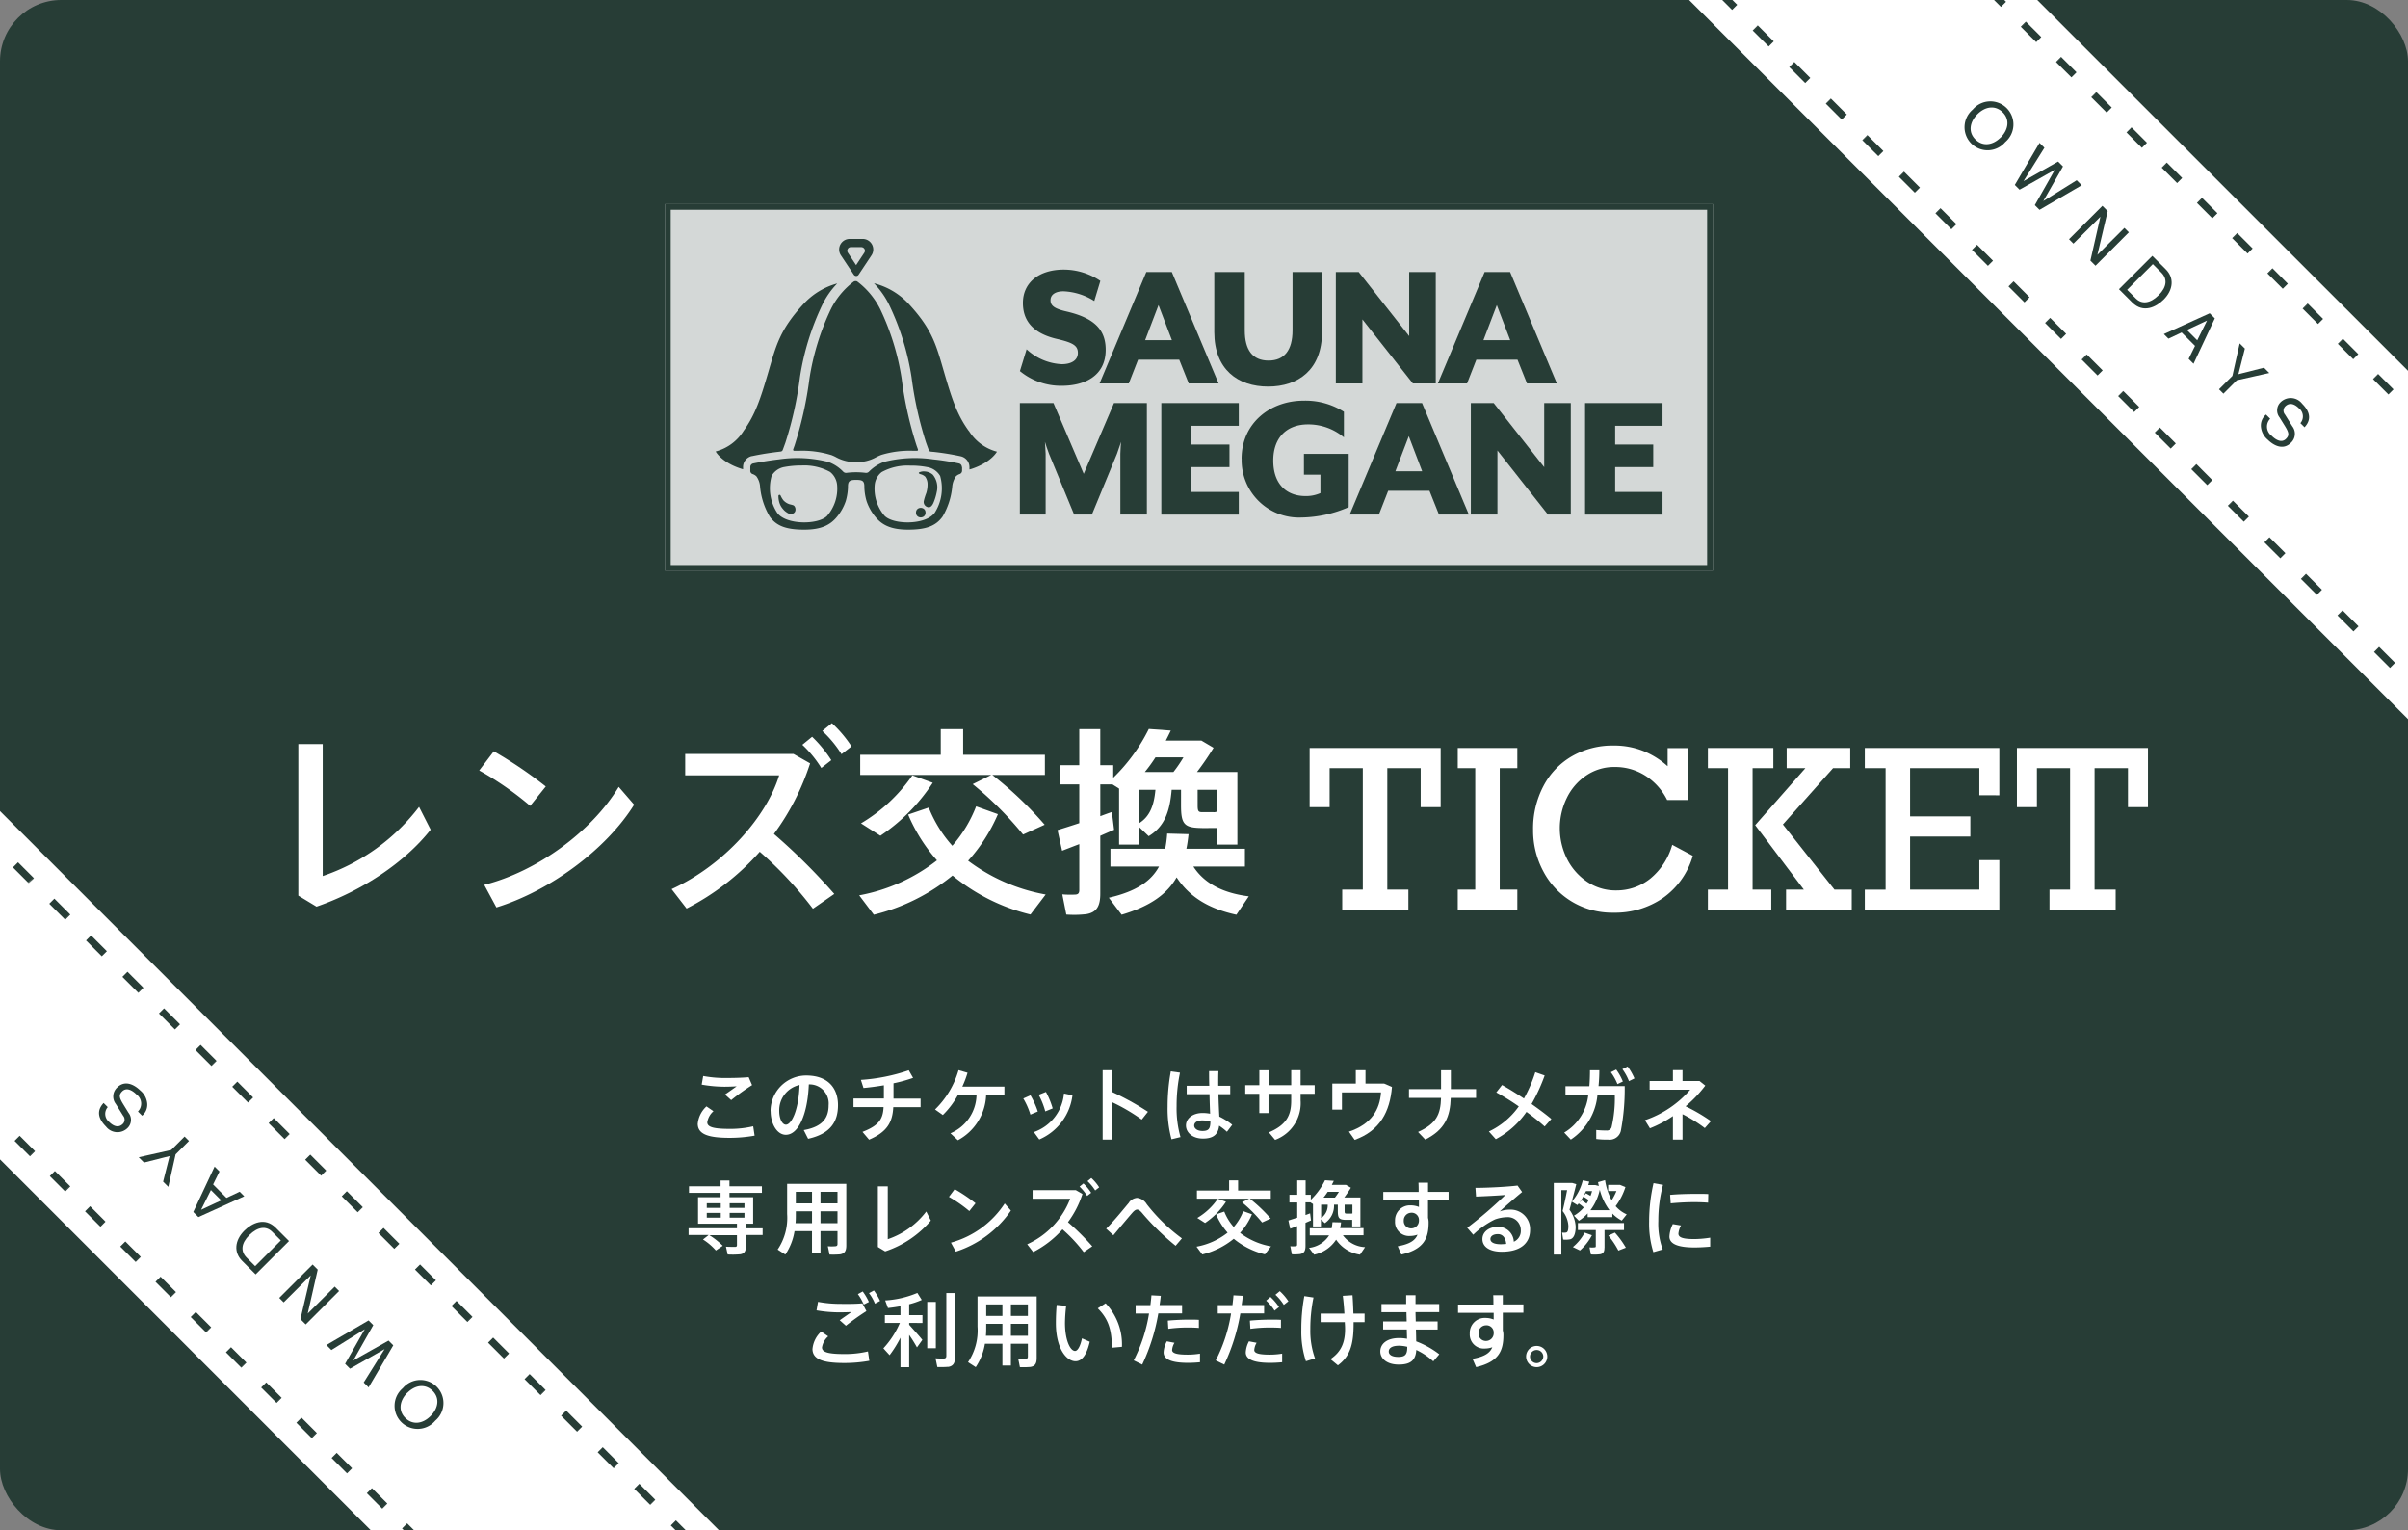 <svg xmlns="http://www.w3.org/2000/svg" xmlns:xlink="http://www.w3.org/1999/xlink" width="334.286" height="212.373" viewBox="0 0 334.286 212.373"><rect x="0" y="0" width="334.286" height="212.373" fill="#808080" stroke="none"/><defs><clipPath id="a"><rect width="334.286" height="212.373" rx="8.51" fill="none"/></clipPath></defs><g transform="translate(0 0)" clip-path="url(#a)"><rect width="357.886" height="235.973" transform="translate(-11.793 -11.793)" fill="#273d36"/><g transform="translate(222.696 -11.793)"><path d="M283.908,66.56V114.9L160.51-8.5h48.324Z" transform="translate(-160.51 8.5)" fill="#fff"/><g transform="translate(10.822 5.369)"><path d="M70.246,70.953l-2.065-2.065.707-.707,2.065,2.065Zm-2.069-2.069-.071-.071.707-.707.071.071Zm-2.821-2.821L63.291,64,64,63.291l2.065,2.065Zm-2.069-2.069-.071-.071.707-.707.071.071Zm-2.821-2.821L58.4,59.108l.707-.707,2.065,2.065ZM58.4,59.1l-.071-.071.707-.707.071.071Zm-2.821-2.821-2.065-2.065.707-.707,2.065,2.065Zm-2.069-2.069-.071-.071.707-.707.071.071Zm-2.821-2.821-2.065-2.065.707-.707,2.065,2.065Zm-2.069-2.069-.071-.071.707-.707.071.071ZM45.8,46.5l-2.065-2.065.707-.707L46.5,45.8Zm-2.069-2.069-.071-.071.707-.707.071.071Zm-2.821-2.821-2.065-2.065.707-.707,2.065,2.065Zm-2.069-2.069-.071-.071.707-.707.071.071Zm-2.821-2.821-2.065-2.065.707-.707,2.065,2.065Zm-2.069-2.069-.071-.071.707-.707.071.071Zm-2.821-2.821-2.065-2.065.707-.707,2.065,2.065Zm-2.069-2.069-.071-.071.707-.707.071.071Zm-2.821-2.821-2.065-2.065.707-.707,2.065,2.065Zm-2.069-2.069L24.1,24.8,24.8,24.1l.071.071Zm-2.821-2.821-2.065-2.065.707-.707,2.065,2.065Zm-2.069-2.069-.071-.071.707-.707.071.071Zm-2.821-2.821L14.391,15.1l.707-.707,2.065,2.065Zm-2.069-2.069-.071-.071.707-.707.071.071Zm-2.821-2.821L9.5,10.208l.707-.707,2.065,2.065ZM9.5,10.2l-.071-.071.707-.707L10.2,9.5ZM6.676,7.383,4.611,5.318l.707-.707L7.383,6.676ZM4.607,5.314l-.071-.071.707-.707.071.071ZM1.786,2.493-.279.428.428-.279,2.493,1.786ZM-.283.424-.354.354.354-.354l.071.071Z" transform="translate(37.585)" fill="#273d36"/><path d="M108.414,109.121l-2.143-2.143.707-.707,2.143,2.143Zm-2.146-2.146-.071-.071.707-.707.071.071Zm-2.927-2.927-2.143-2.143.707-.707,2.143,2.143Zm-2.146-2.146-.071-.071.707-.707.071.071Zm-2.927-2.927-2.143-2.143.707-.707,2.143,2.143ZM96.12,96.827l-.071-.071.707-.707.071.071ZM93.193,93.9,91.05,91.757l.707-.707L93.9,93.193Zm-2.146-2.146-.071-.071.707-.707.071.071Zm-2.927-2.927-2.143-2.143.707-.707,2.143,2.143ZM85.973,86.68l-.071-.071.707-.707.071.071Zm-2.927-2.927L80.9,81.61l.707-.707,2.143,2.143ZM80.9,81.606l-.071-.071.707-.707.071.071Zm-2.927-2.927-2.143-2.143.707-.707,2.143,2.143Zm-2.146-2.146-.071-.071.707-.707.071.071ZM72.9,73.6l-2.143-2.143.707-.707L73.6,72.9Zm-2.146-2.146-.071-.071.707-.707.071.071Zm-2.927-2.927-2.143-2.143.707-.707,2.143,2.143Zm-2.146-2.146-.071-.071.707-.707.071.071ZM62.75,63.457l-2.143-2.143.707-.707,2.143,2.143ZM60.6,61.31l-.071-.071.707-.707.071.071Zm-2.927-2.927L55.533,56.24l.707-.707,2.143,2.143Zm-2.146-2.146-.071-.071.707-.707.071.071ZM52.6,53.309l-2.143-2.143.707-.707L53.309,52.6Zm-2.146-2.146-.071-.071.707-.707.071.071Zm-2.927-2.927-2.143-2.143.707-.707,2.143,2.143Zm-2.146-2.146-.071-.071.707-.707.071.071Zm-2.927-2.927-2.143-2.143.707-.707,2.143,2.143Zm-2.146-2.146-.071-.071.707-.707.071.071ZM37.38,38.088l-2.143-2.143.707-.707,2.143,2.143Zm-2.146-2.146-.071-.071.707-.707.071.071Zm-2.927-2.927-2.143-2.143.707-.707,2.143,2.143ZM30.16,30.867,30.09,30.8l.707-.707.071.071ZM27.233,27.94,25.09,25.8l.707-.707,2.143,2.143Zm-2.146-2.146-.071-.071.707-.707.071.071Zm-2.927-2.927-2.143-2.143.707-.707,2.143,2.143ZM20.013,20.72l-.071-.071.707-.707.071.071Zm-2.927-2.927L14.943,15.65l.707-.707,2.143,2.143Zm-2.146-2.146-.071-.071.707-.707.071.071Zm-2.927-2.927L9.869,10.576l.707-.707,2.143,2.143ZM9.865,10.572,9.794,10.5l.707-.707.071.071ZM6.937,7.645,4.795,5.5,5.5,4.795,7.645,6.937ZM4.791,5.5,4.72,5.427l.707-.707.071.071ZM1.864,2.571-.279.428.428-.279,2.571,1.864ZM-.283.424-.354.354.354-.354l.071.071Z" transform="translate(0 0.153)" fill="#273d36"/></g><g transform="translate(50.014 25.851)"><path d="M201.583,15.152c-1.1,1.1-2.483,1.276-3.5.277s-.819-2.4.277-3.5,2.483-1.276,3.5-.277.819,2.4-.264,3.5Zm.638.638a3.2,3.2,0,1,0-4.509-4.509,3.2,3.2,0,1,0,4.509,4.509Z" transform="translate(-196.558 -10.132)" fill="#273d36"/><path d="M202.252,20.783l-.652-.652,3.427-5.841.68.68-2.9,4.634h0l4.8-2.719.68.68-2.733,4.8h0l4.634-2.886.694.694-5.855,3.413-.652-.652,2.775-4.9h0L202.238,20.8Z" transform="translate(-194.605 -8.522)" fill="#273d36"/><path d="M214.72,23.656l.61.61L210.7,28.9l-.708-.708,1.387-6.091h0l-3.746,3.732-.61-.61,4.634-4.634.735.735-1.429,6.063h0l3.746-3.732Z" transform="translate(-192.505 -6.081)" fill="#273d36"/><path d="M216.737,26.755l1.165,1.165c.846.846.8,1.97-.375,3.136s-2.331,1.276-3.15.472l-1.221-1.221,3.566-3.566Zm-4.717,3.469,1.845,1.845c1.526,1.526,3.316.638,4.356-.4,1.332-1.332,1.512-3,.305-4.2l-1.873-1.873Z" transform="translate(-190.568 -4.144)" fill="#273d36"/><path d="M219.729,33.643l2.775-1.29h0l-1.36,2.733L219.7,33.643Zm1.11,2.22-.888,1.8.68.68,2.955-6.3-.708-.708-6.368,2.886.638.638L218.98,34Z" transform="translate(-188.828 -1.916)" fill="#273d36"/><path d="M222.654,41.343l-.624-.624,1.859-1.859L224.9,34.35l.722.721-.9,3.552,3.552-.9.735.735L224.5,39.47l-1.859,1.859Z" transform="translate(-186.69 -0.75)" fill="#273d36"/><path d="M231.688,43.316a1.436,1.436,0,0,0-.208-2.1c-.388-.388-1.165-.943-1.873-.25a.837.837,0,0,0-.042,1.138l1.013,1.623a1.7,1.7,0,0,1-.18,2.289c-1.1,1.1-2.414.375-3.219-.416a2.645,2.645,0,0,1-.957-1.845,1.984,1.984,0,0,1,.708-1.651l.583.583a1.563,1.563,0,0,0,.194,2.359c.458.458,1.332,1.1,2,.43.486-.486.416-.86-.166-1.8l-.722-1.165a1.578,1.578,0,0,1,.1-2.081,2,2,0,0,1,3.025.166c1.623,1.623.819,2.747.333,3.274l-.583-.583Z" transform="translate(-185.067 1.37)" fill="#273d36"/></g></g><g transform="translate(-11.793 100.769)"><path d="M-8.5,120.968V72.63l123.4,123.4H66.56Z" transform="translate(8.5 -72.63)" fill="#fff"/><g transform="translate(3.469 8.852)"><path d="M71.168,71.875,71.1,71.8,71.8,71.1l.071.071Zm-.075-.075-2.065-2.065.707-.707L71.8,71.094Zm-4.815-4.815-.071-.071.707-.707.071.071Zm-.075-.075-2.065-2.065.707-.707L66.911,66.2ZM61.388,62.1l-.071-.071.707-.707.071.071Zm-.075-.075-2.065-2.065.707-.707,2.065,2.065ZM56.5,57.205l-.071-.071.707-.707.071.071Zm-.075-.075-2.065-2.065.707-.707,2.065,2.065Zm-4.815-4.815-.071-.071.707-.707.071.071Zm-.075-.075-2.065-2.065.707-.707,2.065,2.065Zm-4.815-4.815-.071-.071.707-.707.071.071Zm-.075-.075-2.065-2.065.707-.707,2.065,2.065Zm-4.815-4.815-.071-.071.707-.707.071.071Zm-.075-.075L39.689,40.4l.707-.707,2.065,2.065Zm-4.815-4.815-.071-.071.707-.707.071.071Zm-.075-.075L34.8,35.506l.707-.707,2.065,2.065Zm-4.815-4.815-.071-.071.707-.707.071.071Zm-.075-.075-2.065-2.065.707-.707,2.065,2.065Zm-4.815-4.815-.071-.071.707-.707.071.071Zm-.075-.075-2.065-2.065.707-.707,2.065,2.065Zm-4.815-4.815L22.2,22.9,22.9,22.2l.071.071Zm-.075-.075-2.065-2.065.707-.707L22.9,22.194Zm-4.815-4.815-.071-.071.707-.707.071.071Zm-.075-.075-2.065-2.065.707-.707L18.011,17.3ZM12.488,13.2l-.071-.071.707-.707.071.071Zm-.075-.075-2.065-2.065.707-.707,2.065,2.065ZM7.6,8.305l-.071-.071.707-.707.071.071Zm-.075-.075L5.459,6.166l.707-.707L8.231,7.524ZM2.708,3.415l-.071-.071.707-.707.071.071Zm-.075-.075L.569,1.276,1.276.569,3.341,2.634Z" transform="translate(0 37.655)" fill="#273d36"/><path d="M108.67,109.377l-.071-.071.707-.707.071.071Zm-.075-.075-2.143-2.143.707-.707L109.3,108.6Zm-5-5-.071-.071.707-.707.071.071Zm-.075-.075-2.143-2.143.707-.707,2.143,2.143Zm-5-5-.071-.071.707-.707.071.071Zm-.075-.075-2.143-2.143.707-.707,2.143,2.143Zm-5-5-.071-.071.707-.707.071.071Zm-.075-.075-2.143-2.143.707-.707,2.143,2.143Zm-5-5-.071-.071.707-.707.071.071Zm-.075-.075-2.143-2.143.707-.707L89.007,88.3Zm-5-5-.071-.071.707-.707.071.071Zm-.075-.075-2.143-2.143.707-.707,2.143,2.143Zm-5-5-.071-.071.707-.707.071.071Zm-.075-.075L76.01,76.717l.707-.707,2.143,2.143Zm-5-5-.071-.071.707-.707.071.071Zm-.075-.075-2.143-2.143.707-.707,2.143,2.143Zm-5-5-.071-.071.707-.707.071.071Zm-.075-.075L65.862,66.57l.707-.707,2.143,2.143Zm-5-5-.071-.071.707-.707.071.071Zm-.075-.075L60.789,61.5l.707-.707,2.143,2.143Zm-5-5-.071-.071.707-.707.071.071Zm-.075-.075-2.143-2.143.707-.707,2.143,2.143Zm-5-5-.071-.071.707-.707.071.071Zm-.075-.075-2.143-2.143.707-.707,2.143,2.143Zm-5-5-.071-.071.707-.707.071.071Zm-.075-.075-2.143-2.143.707-.707,2.143,2.143Zm-5-5-.071-.071.707-.707.071.071Zm-.075-.075L40.493,41.2l.707-.707,2.143,2.143Zm-5-5-.071-.071.707-.707.071.071Zm-.075-.075-2.143-2.143.707-.707,2.143,2.143Zm-5-5-.071-.071.707-.707.071.071Zm-.075-.075-2.143-2.143.707-.707L33.2,32.488Zm-5-5-.071-.071.707-.707.071.071Zm-.075-.075-2.143-2.143.707-.707,2.143,2.143Zm-5-5-.071-.071.707-.707.071.071Zm-.075-.075L20.2,20.9,20.9,20.2l2.143,2.143Zm-5-5-.071-.071.707-.707.071.071Zm-.075-.075-2.143-2.143.707-.707,2.143,2.143Zm-5-5L12.2,12.9,12.9,12.2l.071.071Zm-.075-.075L10.05,10.757l.707-.707L12.9,12.193Zm-5-5L7.123,7.83l.707-.707.071.071Zm-.075-.075L4.976,5.683l.707-.707L7.826,7.119Zm-5-5-.071-.071.707-.707.071.071Zm-.075-.075L-.1.61.61-.1,2.752,2.045Z" transform="translate(0.069)" fill="#273d36"/></g><g transform="translate(25.547 49.597)"><path d="M41.259,139.819c1.1-1.1,2.483-1.276,3.5-.278s.819,2.4-.277,3.5-2.483,1.276-3.5.277-.819-2.4.264-3.5Zm-.638-.638a3.2,3.2,0,1,0,4.509,4.509,3.2,3.2,0,1,0-4.509-4.509Z" transform="translate(1.539 -96.888)" fill="#273d36"/><path d="M41.29,134.883l.652.652-3.427,5.841-.68-.68,2.9-4.634h0l-4.8,2.719-.68-.68,2.733-4.8h0l-4.634,2.886-.694-.694,5.855-3.413.652.652-2.775,4.9h0l4.911-2.761Z" transform="translate(-1.1 -99.194)" fill="#273d36"/><path d="M28.55,131.734l-.61-.611,4.634-4.634.708.708-1.387,6.091h0l3.746-3.732.61.61L31.617,134.8l-.735-.735L32.31,128h0l-3.746,3.732Z" transform="translate(-2.929 -101.36)" fill="#273d36"/><path d="M26.245,128.352l-1.165-1.165c-.846-.846-.8-1.97.375-3.136s2.331-1.276,3.149-.472l1.221,1.221-3.566,3.566Zm4.717-3.469-1.845-1.845c-1.526-1.526-3.316-.638-4.357.4-1.332,1.332-1.512,3-.305,4.2l1.873,1.873Z" transform="translate(-4.592 -103.014)" fill="#273d36"/><path d="M23.2,121.393l-2.775,1.29h0l1.36-2.733,1.443,1.443Zm-1.11-2.22.888-1.8-.68-.68-2.955,6.3.708.708,6.368-2.886-.638-.638-1.831.86Z" transform="translate(-6.261 -105.157)" fill="#273d36"/><path d="M20.234,113.68l.624.624L19,116.163l-1.013,4.509-.721-.721.9-3.552-3.552.9-.735-.735,4.509-1.013,1.859-1.859Z" transform="translate(-8.376 -106.323)" fill="#273d36"/><path d="M11.13,111.642a1.436,1.436,0,0,0,.208,2.1c.388.389,1.165.943,1.873.25a.837.837,0,0,0,.042-1.138l-1.013-1.623a1.7,1.7,0,0,1,.18-2.289c1.1-1.1,2.414-.375,3.219.416A2.645,2.645,0,0,1,16.6,111.2a1.984,1.984,0,0,1-.708,1.651l-.583-.583a1.563,1.563,0,0,0-.194-2.359c-.458-.458-1.332-1.1-2-.43-.486.486-.416.86.166,1.8L14,112.446a1.578,1.578,0,0,1-.1,2.081,2,2,0,0,1-3.025-.167c-1.623-1.623-.819-2.747-.333-3.274l.583.583Z" transform="translate(-9.913 -108.377)" fill="#273d36"/></g></g><g transform="translate(92.319 28.331)"><rect width="145.472" height="50.863" fill="#fff" opacity="0.8"/><path d="M212,71.3H66.54V20.42H212.012V71.3ZM67.317,70.506h143.89v-49.3H67.331v49.3Z" transform="translate(-66.54 -20.42)" fill="#273d36"/><g transform="translate(7.034 4.828)"><g transform="translate(42.233 4.259)"><path d="M102.05,41.066l.93-3.038a7.683,7.683,0,0,0,4.87,2.067c1.263,0,2.248-.486,2.248-1.568,0-1-.666-1.415-2.886-1.929-3.538-.819-4.745-2.705-4.745-4.995,0-2.816,2.22-4.634,5.675-4.634a9.077,9.077,0,0,1,5.078,1.568l-.846,2.789a8.679,8.679,0,0,0-4.273-1.346c-1.11,0-1.8.458-1.8,1.235,0,.721.458,1.165,2.22,1.568,3.871.9,5.439,2.525,5.439,5.314,0,3.635-2.941,4.995-6.077,4.995a8.922,8.922,0,0,1-5.8-2.012Z" transform="translate(-102.05 -26.97)" fill="#273d36"/><path d="M116.513,27.21h3.538l6.493,15.47H122.4l-1.318-3.3h-5.716l-1.29,3.3H110.02l6.493-15.47Zm3.552,9.462-1.859-4.87-1.859,4.87Z" transform="translate(-98.962 -26.877)" fill="#273d36"/><path d="M121.5,35.535V27.21h4.232V35.3c0,2.733,1.082,4.2,3.3,4.2s3.33-1.471,3.33-4.2V27.21h4.093v8.325c0,5.231-3.3,7.575-7.478,7.575S121.5,40.765,121.5,35.535Z" transform="translate(-94.515 -26.877)" fill="#273d36"/><path d="M133.66,27.21h3.177l7.007,8.893V27.21h3.691V42.68h-3.177l-7.006-8.893V42.68H133.66Z" transform="translate(-89.803 -26.877)" fill="#273d36"/><path d="M150.363,27.21H153.9l6.493,15.47h-4.148l-1.318-3.3h-5.716l-1.29,3.3H143.87Zm3.552,9.462-1.859-4.87-1.859,4.87Z" transform="translate(-85.848 -26.877)" fill="#273d36"/></g><g transform="translate(42.219 22.449)"><path d="M102.054,40.32h4.662l4.2,9.823,4.2-9.823h4.565V55.79H116V47.354c0-.361.083-1.54.1-1.651l-.569,1.651-3.482,8.436h-2.47l-3.482-8.436c-.153-.361-.513-1.471-.569-1.651,0,.1.1,1.29.1,1.651V55.79h-3.58V40.32Z" transform="translate(-102.04 -39.987)" fill="#273d36"/><path d="M116.2,40.32h10.753v3.149h-6.576v2.608h5.286V49.2h-5.286v3.455h6.576V55.8H116.2V40.334Z" transform="translate(-96.554 -39.987)" fill="#273d36"/><path d="M124.23,48.155c0-4.995,4.024-8.075,8.588-8.075a9.921,9.921,0,0,1,5.619,1.54v3.552a7.679,7.679,0,0,0-4.995-1.8c-2.858,0-4.814,1.748-4.814,5.022s1.859,4.925,4.481,4.925a4.853,4.853,0,0,0,2.067-.416V50.347h-2.289V47.461H139.1v7.395a16.971,16.971,0,0,1-6.632,1.443,7.958,7.958,0,0,1-8.227-8.172Z" transform="translate(-93.443 -40.08)" fill="#273d36"/><path d="M141.557,40.32h3.538l6.493,15.47H147.44l-1.318-3.3h-5.73l-1.29,3.3H135.05l6.493-15.47Zm3.552,9.462-1.859-4.87-1.859,4.87Z" transform="translate(-89.251 -39.987)" fill="#273d36"/><path d="M147.17,40.32h3.177l7.007,8.893V40.32h3.691V55.79h-3.177L150.861,46.9V55.79H147.17Z" transform="translate(-84.555 -39.987)" fill="#273d36"/><path d="M158.6,40.32h10.753v3.149h-6.576v2.608h5.286V49.2h-5.286v3.455h6.576V55.8H158.6V40.334Z" transform="translate(-80.127 -39.987)" fill="#273d36"/></g><path d="M87.04,25.038a.5.5,0,0,1,.444.264.488.488,0,0,1-.028.513l-1.138,1.72-1.138-1.72a.488.488,0,0,1-.028-.513.478.478,0,0,1,.444-.264h1.457M87.22,23.9H85.43a1.465,1.465,0,0,0-1.221,2.275L86,28.867a.429.429,0,0,0,.333.18.392.392,0,0,0,.333-.18l1.79-2.692A1.465,1.465,0,0,0,87.234,23.9h0Z" transform="translate(-66.825 -23.9)" fill="#273d36"/><path d="M76.619,52.322c.638-.139,1.97-.4,3.677-.6l.333-.042a.331.331,0,0,0,.291-.222c.111-.291.236-.638.375-1.027a49.689,49.689,0,0,0,2.012-9.06,35.844,35.844,0,0,1,3.08-10,11.322,11.322,0,0,1,2.081-3v-.014a9.915,9.915,0,0,0-4.7,2.886C80.5,34.8,79.99,36.991,78.922,40.64s-1.8,5.91-3.427,8.158A6.523,6.523,0,0,1,71.61,51.67s.791,1.526,3.607,2.414c.069.014.125.042.194.055v-.375a1.567,1.567,0,0,1,1.235-1.457Z" transform="translate(-71.61 -22.173)" fill="#273d36"/><path d="M100.6,48.818c-1.637-2.248-2.359-4.5-3.427-8.158s-1.582-5.855-4.842-9.393a9.853,9.853,0,0,0-4.87-2.927s-.014,0,0,.014a11.524,11.524,0,0,1,2.123,3.038,35.846,35.846,0,0,1,3.08,10,50.9,50.9,0,0,0,2.012,9.06c.139.388.264.735.375,1.027a.331.331,0,0,0,.291.222l.458.042c1.707.194,3.038.458,3.677.6A1.552,1.552,0,0,1,100.7,53.8v.375c.083-.014.139-.042.208-.055,2.816-.9,3.607-2.414,3.607-2.414a6.523,6.523,0,0,1-3.885-2.872Z" transform="translate(-65.471 -22.18)" fill="#273d36"/><path d="M84.592,52.233a5.22,5.22,0,0,1,.791.361,5.662,5.662,0,0,0,2.594.652h.25a5.494,5.494,0,0,0,2.594-.652,7.059,7.059,0,0,1,.791-.361,13.62,13.62,0,0,1,4.329-.569h.624a.13.13,0,0,0,.125-.18c-.055-.153-.111-.319-.18-.5a51.409,51.409,0,0,1-2.081-9.31,34.456,34.456,0,0,0-2.969-9.643,10.892,10.892,0,0,0-3.177-3.843.341.341,0,0,0-.208-.069h-.083a.419.419,0,0,0-.222.069,10.875,10.875,0,0,0-3.177,3.843,34.609,34.609,0,0,0-2.969,9.643,51.689,51.689,0,0,1-2.081,9.31c-.069.18-.125.347-.18.5a.142.142,0,0,0,.125.18h.749a13.62,13.62,0,0,1,4.329.569Z" transform="translate(-68.609 -22.265)" fill="#273d36"/><g transform="translate(4.811 30.433)"><path d="M104.439,47.049a.5.5,0,0,0-.4-.486,33.573,33.573,0,0,0-3.58-.569,17.53,17.53,0,0,0-6.812.347,5.752,5.752,0,0,0-2.1,1.36.544.544,0,0,1-.472.166,10.477,10.477,0,0,0-2.636,0,.544.544,0,0,1-.472-.166,5.413,5.413,0,0,0-2.1-1.36,17.566,17.566,0,0,0-6.812-.347c-1.665.194-2.955.444-3.58.569a.5.5,0,0,0-.4.486v.486a.469.469,0,0,0,.319.5,1.382,1.382,0,0,1,.527.319,2.764,2.764,0,0,1,.513,1.485,9.87,9.87,0,0,0,1.332,4.093c.971,1.36,2.386,1.818,4.8,1.818s3.635-.68,4.537-1.776a6.876,6.876,0,0,0,1.221-2.192,7.665,7.665,0,0,0,.305-1.915c-.014-.846.208-1.027,1.138-1.027s1.152.18,1.138,1.027a7.665,7.665,0,0,0,.305,1.915,6.876,6.876,0,0,0,1.221,2.192c.9,1.1,2.123,1.776,4.537,1.776s3.829-.458,4.8-1.818a10.083,10.083,0,0,0,1.332-4.093,3.019,3.019,0,0,1,.513-1.485,1.382,1.382,0,0,1,.527-.319.508.508,0,0,0,.333-.5v-.486ZM85.75,53.834c-1.249,1.263-5.675,1.276-6.923-.388a6.243,6.243,0,0,1-.791-5.161,2.527,2.527,0,0,1,1.79-1.235,12.819,12.819,0,0,1,2.386-.208,7.452,7.452,0,0,1,3.94.9,2.609,2.609,0,0,1,.971,1.8A5.751,5.751,0,0,1,85.75,53.82Zm14.887-.388c-1.249,1.665-5.675,1.651-6.923.388a5.784,5.784,0,0,1-1.374-4.273,2.569,2.569,0,0,1,.971-1.8,7.452,7.452,0,0,1,3.94-.9,11.733,11.733,0,0,1,2.386.208,2.542,2.542,0,0,1,1.79,1.235,6.3,6.3,0,0,1-.791,5.161Z" transform="translate(-75.077 -45.835)" fill="#273d36"/><path d="M79.93,50.943c-.166-.069-.361-.1-.541-.153a2.016,2.016,0,0,1-.819-.541,3.368,3.368,0,0,1-.388-.666.154.154,0,0,0-.291.055,3.149,3.149,0,0,0,.111.874,2.494,2.494,0,0,0,.305.68,3.611,3.611,0,0,0,.416.5,2.764,2.764,0,0,0,.458.333.8.8,0,0,0,.791.042.564.564,0,0,0,.264-.347.774.774,0,0,0-.083-.583.49.49,0,0,0-.236-.208Z" transform="translate(-73.988 -44.415)" fill="#273d36"/><path d="M92.068,47.508c.069.028.153.042.18.056a1.44,1.44,0,0,1,.569.319,1.778,1.778,0,0,1,.333,1.068,3.979,3.979,0,0,1-.18,1.207,8.517,8.517,0,0,0-.347,1.11.74.74,0,0,0,.513.832c.4.153.666-.222.819-.555a7.452,7.452,0,0,0,.472-1.554,2.762,2.762,0,0,0-.541-2.372,1.833,1.833,0,0,0-1.124-.458,1.492,1.492,0,0,0-.735.111.118.118,0,0,0-.069.042c-.069.1.028.153.139.194Z" transform="translate(-68.547 -45.323)" fill="#273d36"/><circle cx="0.666" cy="0.666" r="0.666" transform="translate(22.993 6.889)" fill="#273d36"/></g></g></g><g transform="translate(41.415 100.366)"><path d="M33.235,74.43V92.744a28.127,28.127,0,0,0,13.375-9.6l1.609,3.163c-3.607,4.579-9.573,8.519-15.844,10.683L29.85,95.463V74.43Z" transform="translate(-29.85 -71.53)" fill="#fff"/><path d="M57.19,80.034l-2.164,2.692a43.865,43.865,0,0,0-7.076-4.911l2.026-2.664A60.3,60.3,0,0,1,57.19,80.034Zm10.128.056,2.137,2.47C65.6,88.747,57.8,94.518,50.336,96.822l-1.693-3.136C56,91.827,63.572,86.277,67.318,80.089Z" transform="translate(-22.838 -71.251)" fill="#fff"/><path d="M89.787,96.037l-2.969,2.053a53.038,53.038,0,0,0-7.381-7.908,34.479,34.479,0,0,1-10.156,7.881L67.2,95.371C74.692,91.93,80.436,85.16,82.129,79.582H69.087V76.613h15.04l2.3,1.3a34.062,34.062,0,0,1-5.022,9.8,84.858,84.858,0,0,1,8.38,8.325Zm-3.08-21.81a17.671,17.671,0,0,1,2.664,3.247l-1.387,1.082a15.7,15.7,0,0,0-2.636-3.219l1.36-1.11Zm2.747-1.887a16.884,16.884,0,0,1,2.719,3.219l-1.387,1.082a15.67,15.67,0,0,0-2.664-3.219Z" transform="translate(-15.38 -72.34)" fill="#fff"/><path d="M98.9,89.117a18.319,18.319,0,0,0,3.3-5.466l3.025,1.082a23.251,23.251,0,0,1-4.135,6.465,25.312,25.312,0,0,0,10.766,4.689l-2.109,2.775a27.069,27.069,0,0,1-10.822-5.411A27.76,27.76,0,0,1,88,98.691L85.97,96a24.784,24.784,0,0,0,10.794-4.856,23.338,23.338,0,0,1-4-6.354l2.858-.971a17.743,17.743,0,0,0,3.274,5.3Zm5.411-9.823h-18.2v-2.8H97.291V72.94H100.4v3.552h11.349v2.8h-7.3a52,52,0,0,1,7.27,6.909l-3,1.36a48.7,48.7,0,0,0-6.993-6.993l2.581-1.276Zm-8.13,1.082a25.848,25.848,0,0,1-7.27,7.353L86.22,86.01a22.762,22.762,0,0,0,7.131-6.66Z" transform="translate(-8.108 -72.108)" fill="#fff"/><path d="M108.835,85.99V80.606h-2.719V77.942h2.719V72.948h2.914v4.995h1.8v1.748a24.777,24.777,0,0,0,4.939-6.771l3.052.222c-.222.444-.444.916-.694,1.387h4.939l1.693,1a40.619,40.619,0,0,1-2.3,3.358h5.605V88.959h-2.83v-2.3h-.305c-.61,0-1.526.028-2.053,0-2.22-.056-2.636-.61-2.636-3.136V81.356h-1.3c-.25,2.941-.943,5.078-3.191,6.438l-1.36-1.3v2.47h-2.747v-7.77l-.916-.583h-1.693v4.412c.583-.222,1.11-.416,1.609-.583l.305,2.47q-.874.375-1.915.832v8.019c0,1.665-.444,2.608-1.942,2.858a14.679,14.679,0,0,1-2.775.055l-.555-2.8a14.042,14.042,0,0,0,1.831.028c.416-.028.527-.25.527-.638V88.9c-.888.333-1.72.666-2.386.916l-.638-2.858c.777-.25,1.859-.583,3.025-.971Zm23.531,10.156-1.72,2.553c-3.58-.777-6.41-2.3-8.3-5.189-1.332,2.331-3.635,4-7.631,5.189l-1.776-2.359c3.857-.888,5.883-2.331,6.965-4.329h-6.743v-2.47h7.6a16.15,16.15,0,0,0,.277-2.109l2.969.083c-.083.721-.166,1.387-.305,2.026h8.13v2.47h-7.159C126.288,94.508,129.036,95.729,132.365,96.146Zm-12.959-14.79h-2.3v4.662C118.685,85.046,119.213,83.437,119.407,81.356Zm2.5-2.47a18.53,18.53,0,0,0,1.387-2.026h-3.885a20.91,20.91,0,0,1-1.471,2.026Zm3.358,4.634c0,.8.111.943.61.943h1.554a.989.989,0,0,0,.527-.083V81.356h-2.692Z" transform="translate(-0.421 -72.115)" fill="#fff"/><path d="M146.454,83.034V77.623H141.82V94.48h2.927v2.8h-9.185v-2.8h2.858V77.623h-4.606v5.411H131.04V74.82h18.189v8.214Z" transform="translate(9.354 -71.379)" fill="#fff"/><path d="M151.687,77.623V94.48h2.442v2.8H145.86v-2.8h2.428V77.623H145.86v-2.8h8.269v2.8Z" transform="translate(15.095 -71.379)" fill="#fff"/><path d="M172.075,77.4v-2.47h2.858v7.2h-2.927a8.4,8.4,0,0,0-3.025-3.371,7.774,7.774,0,0,0-4.218-1.207,6.885,6.885,0,0,0-3.968,1.165,7.874,7.874,0,0,0-2.719,3.136,9.552,9.552,0,0,0,.056,8.5,8.322,8.322,0,0,0,2.8,3.149,7.024,7.024,0,0,0,3.982,1.179,7.474,7.474,0,0,0,4.773-1.651,9.306,9.306,0,0,0,3.025-4.676l2.858,1.526a10.788,10.788,0,0,1-4.107,5.827,11.721,11.721,0,0,1-6.909,2.067,10.832,10.832,0,0,1-5.8-1.554,10.7,10.7,0,0,1-3.94-4.19,11.97,11.97,0,0,1-1.415-5.772,12.606,12.606,0,0,1,1.443-6.077,10.267,10.267,0,0,1,3.968-4.135,11.3,11.3,0,0,1,5.8-1.471,10.939,10.939,0,0,1,4.037.735,11.316,11.316,0,0,1,3.413,2.123Z" transform="translate(18.016 -71.472)" fill="#fff"/><path d="M177.092,77.623V94.48h2.594v2.8h-8.8v-2.8h2.8V77.623h-2.8v-2.8h9.088v2.8Zm11.169,0L181.3,85.434l7.159,9.046h2.4v2.8H181.74v-2.8h2.47l-6.757-8.949,6.965-7.908h-2.594v-2.8h8.824v2.8Z" transform="translate(24.793 -71.379)" fill="#fff"/><path d="M202.49,81.383v-3.76h-9.615V84.31h8.366v2.8h-8.366V94.48h9.615V90.387h2.775v6.9H186.59v-2.8h2.886V77.623H186.59v-2.8h18.675v6.563Z" transform="translate(30.875 -71.379)" fill="#fff"/><path d="M217.224,83.034V77.623H212.59V94.48h2.927v2.8h-9.185v-2.8h2.858V77.623h-4.606v5.411H201.81V74.82H220v8.214Z" transform="translate(36.772 -71.379)" fill="#fff"/></g><g transform="translate(95.592 148.013)"><path d="M70.04,112.134a3.734,3.734,0,0,1,1.207-2.386l.971.666a2.574,2.574,0,0,0-.86,1.54c0,.694.957.916,3.2.916a13.955,13.955,0,0,0,3.177-.361l.194,1.3a19.635,19.635,0,0,1-3.455.305c-2.955,0-4.44-.486-4.44-1.97h0Zm4.065-6.327c1.027,0,2.081-.028,3-.111l.472,1.1a29,29,0,0,0-2.9,2.081l-.86-.777c.527-.361,1.221-.86,1.623-1.138-.5.028-1.152.055-1.679.055a18.757,18.757,0,0,1-3.177-.291l.208-1.193a16.623,16.623,0,0,0,3.288.277h0Z" transform="translate(-68.764 -104.212)" fill="#fff"/><path d="M77.32,110.433a4.956,4.956,0,0,1,4.925-4.953c3.191,0,4.44,1.887,4.44,4.107s-.957,3.968-4.148,4.676l-.61-1.207c2.719-.472,3.455-1.79,3.455-3.441a2.651,2.651,0,0,0-2.747-2.9c-.167,4.162-1.443,6.993-3.191,6.993-1.249,0-2.109-1.582-2.109-3.26h0Zm1.207-.028c0,1.068.416,1.9.93,1.9.749,0,1.776-1.956,1.887-5.508A3.583,3.583,0,0,0,78.527,110.405Z" transform="translate(-65.943 -104.231)" fill="#fff"/><path d="M89.838,108.886v-1.845c-.971.166-1.956.291-2.83.375l-.361-1.124a25.541,25.541,0,0,0,6.646-1.332l.6,1.054a20.188,20.188,0,0,1-2.719.749v2.123h3.76v1.193H91.142c-.111,2.109-.86,3.441-3.358,4.509l-.916-1.082c2.3-.888,2.844-1.79,2.927-3.441H85.62v-1.193h4.19Z" transform="translate(-62.727 -104.433)" fill="#fff"/><path d="M96.943,114.662l-1.027-.957a5.9,5.9,0,0,0,3.621-5.286H96.943a11.91,11.91,0,0,1-2.081,2.747L93.78,110.4a12.441,12.441,0,0,0,3.26-5.453l1.249.361a13.454,13.454,0,0,1-.721,1.915h5.841v1.207H100.87a7.439,7.439,0,0,1-3.926,6.243Z" transform="translate(-59.566 -104.437)" fill="#fff"/><path d="M103.609,107.592a11.637,11.637,0,0,1,1.013,2.248l-1.027.43a9.888,9.888,0,0,0-.985-2.234Zm5.827,0a7.691,7.691,0,0,1-4.606,6.132l-.749-1.027a6.252,6.252,0,0,0,4.176-5.355Zm-3.677-.458a11.53,11.53,0,0,1,.93,2.275l-1.027.416a10.618,10.618,0,0,0-.916-2.3l1-.4Z" transform="translate(-56.145 -103.596)" fill="#fff"/><path d="M116.835,110.722l-.86,1.082a25.864,25.864,0,0,0-4.079-2.4v5.175H110.55V104.95H111.9v3.038a38.692,38.692,0,0,1,4.939,2.733Z" transform="translate(-53.069 -104.437)" fill="#fff"/><path d="M118.77,105.248a22.389,22.389,0,0,0-.472,4.662,14.518,14.518,0,0,0,.541,4.287l-1.249.305a16.176,16.176,0,0,1-.541-4.523,27.112,27.112,0,0,1,.444-4.9l1.276.18Zm4.065,1.845c-.028-.777-.028-1.5-.028-2.053h1.3c-.028.472-.028,1.068-.028,1.623v.416h1.665v1.165h-1.637c.028,1.179.083,2.345.125,3.108a9.3,9.3,0,0,1,1.79,1.138l-.735.971a8.494,8.494,0,0,0-1.082-.846c-.139,1.193-.777,1.79-2.248,1.79s-2.359-.86-2.359-1.818.93-1.734,2.3-1.734a5.23,5.23,0,0,1,1.054.1c-.028-.749-.069-1.72-.083-2.705H119.7V107.08h3.136Zm-.943,4.787c-.735,0-1.152.291-1.152.721,0,.388.416.749,1.152.749.9,0,1.082-.361,1.1-1.3a3.686,3.686,0,0,0-1.1-.166Z" transform="translate(-50.551 -104.402)" fill="#fff"/><path d="M126.776,107.031v-2.067h1.276v2.067H131.2V104.95h1.3v2.081h1.956v1.193h-1.956v.916a5.427,5.427,0,0,1-3.538,5.48l-.86-1.041c2.456-1.041,3.094-2.4,3.094-4.384v-.971h-3.149V110.9h-1.276v-2.678H124.82v-1.193Z" transform="translate(-47.54 -104.437)" fill="#fff"/><path d="M136.79,106.809V104.95h1.346v1.859h2.594l1.082.472c-.291,3.413-1.637,6.063-5.175,7.339l-.8-1.138c3.163-1.054,4.287-3.094,4.454-5.453h-5.425v2.386H133.53v-3.607h3.233Z" transform="translate(-44.166 -104.437)" fill="#fff"/><path d="M145.654,107.568V104.96h1.36v2.608h3.5v1.221H147c-.083,2.567-.777,4.4-3.538,5.786l-1-1.054c2.567-1.165,3.122-2.456,3.191-4.731H141.2v-1.221Z" transform="translate(-41.194 -104.433)" fill="#fff"/><path d="M154.056,108.813a19.343,19.343,0,0,0,1.582-3.663l1.3.458a24.618,24.618,0,0,1-1.818,3.954c1.041.735,2.026,1.471,2.747,2.081l-.93,1.041a30.6,30.6,0,0,0-2.525-2.026,12.044,12.044,0,0,1-4.259,3.788l-.957-1.068a10.638,10.638,0,0,0,4.148-3.482,33.1,33.1,0,0,0-3.122-1.942l.8-1.027c.9.5,1.97,1.165,3.038,1.873Z" transform="translate(-38.095 -104.359)" fill="#fff"/><path d="M160.226,107.3c.055-.68.083-1.415.083-2.192h1.3c0,.763-.042,1.5-.111,2.192h3.635a31.189,31.189,0,0,1-.541,6.23,1.6,1.6,0,0,1-1.79,1.193,10.7,10.7,0,0,1-1.623-.083V113.39a12.933,12.933,0,0,0,1.4.069.673.673,0,0,0,.721-.43,17.579,17.579,0,0,0,.458-4.523H161.35a8.326,8.326,0,0,1-3.7,6.216l-.916-.971a6.918,6.918,0,0,0,3.344-5.244H156.91v-1.193h3.3Zm3.718-2.3a7.284,7.284,0,0,1,.93,1.665l-.749.361a7.378,7.378,0,0,0-.916-1.651l.735-.361Zm1.6-.416a8.463,8.463,0,0,1,.943,1.651l-.763.375a7.178,7.178,0,0,0-.916-1.665l.735-.361Z" transform="translate(-35.178 -104.58)" fill="#fff"/><path d="M173.981,112.012l-.86.971a19.345,19.345,0,0,0-3.094-1.928v3.524h-1.332v-3.26a15.79,15.79,0,0,1-3.191,1.693l-.694-1.124a14.408,14.408,0,0,0,6.285-4.232h-5.633v-1.207h3.233v-1.5h1.332v1.5h2.359l.8.638a17.075,17.075,0,0,1-2.733,2.872,24.775,24.775,0,0,1,3.51,2.053Z" transform="translate(-32.047 -104.437)" fill="#fff"/><path d="M71.895,123.541H69.12v-.93h6.715v-.638h-5.4V118.3H73.56v-.6H69.176v-.916H73.56v-.8h1.235v.8H79.3v.916H74.795v.6h3.288v3.677H77.07v.638H79.4v.93H77.07v1.609c0,.624-.194.971-.763,1.068a11.854,11.854,0,0,1-1.762.028l-.236-1.082c.444.028,1.082.028,1.276.028s.25-.1.25-.25v-1.374H72.006a10.463,10.463,0,0,1,1.859,1.471l-.957.652a8.132,8.132,0,0,0-1.79-1.526c.5-.388.694-.541.763-.6Zm-.25-3.76h1.942v-.638H71.645Zm0,1.36h1.942v-.666H71.645Zm5.231-1.36v-.638H74.822v.638Zm0,1.36v-.666H74.822v.666Z" transform="translate(-69.12 -100.163)" fill="#fff"/><path d="M83.982,122.883v3.025H82.8v-3.025H80.375a8.128,8.128,0,0,1-1.276,3.247l-1.068-.694a7.856,7.856,0,0,0,1.318-4.939V116.32h8.214v8.533c0,.735-.194,1.138-.874,1.249a11.924,11.924,0,0,1-1.457.028c-.083-.43-.153-.8-.236-1.152a6.581,6.581,0,0,0,1.054,0c.236-.028.291-.125.291-.333v-1.762Zm-1.179-1.11v-1.651H80.555v.375c0,.43,0,.86-.042,1.276h2.3Zm0-2.747v-1.6H80.555v1.6Zm3.538,0v-1.6H83.982v1.6Zm0,2.747v-1.651H83.982v1.651Z" transform="translate(-65.668 -100.032)" fill="#fff"/><path d="M89.434,116.57V123.9a11.205,11.205,0,0,0,5.342-3.843l.638,1.263a14.143,14.143,0,0,1-6.341,4.273l-1.013-.61V116.57h1.36Z" transform="translate(-61.782 -99.935)" fill="#fff"/><path d="M98.861,118.806,98,119.888a18.7,18.7,0,0,0-2.83-1.97l.8-1.068A22.667,22.667,0,0,1,98.861,118.806Zm4.051.028.86.985a14.772,14.772,0,0,1-7.645,5.7l-.68-1.249A13.049,13.049,0,0,0,102.912,118.834Z" transform="translate(-59.028 -99.826)" fill="#fff"/><path d="M112.046,125.2l-1.193.819a20.951,20.951,0,0,0-2.955-3.163,13.782,13.782,0,0,1-4.065,3.149L103,124.925a11.41,11.41,0,0,0,5.966-6.313h-5.217v-1.193h6.008l.916.527a13.564,13.564,0,0,1-2.012,3.913,34.641,34.641,0,0,1,3.358,3.33Zm-1.235-8.713a6.957,6.957,0,0,1,1.068,1.3l-.555.43a6.392,6.392,0,0,0-1.054-1.29Zm1.1-.749a6.438,6.438,0,0,1,1.082,1.29l-.555.43a6.374,6.374,0,0,0-1.068-1.29l.527-.43Z" transform="translate(-55.994 -100.256)" fill="#fff"/><path d="M114.063,118.372a1.537,1.537,0,0,1,1.124-.652,1.8,1.8,0,0,1,1.346.874,24.6,24.6,0,0,0,4.884,4.745l-.874,1.027a34.753,34.753,0,0,1-4.537-4.412c-.333-.416-.569-.61-.8-.61-.208,0-.416.153-.694.472-.569.652-1.72,2.026-2.608,3.094l-1-.916c1.138-1.11,2.511-2.844,3.177-3.621Z" transform="translate(-52.933 -99.489)" fill="#fff"/><path d="M125.115,122.435a7.385,7.385,0,0,0,1.318-2.192l1.207.43a9.043,9.043,0,0,1-1.651,2.581,9.918,9.918,0,0,0,4.3,1.873l-.846,1.11a10.884,10.884,0,0,1-4.329-2.164,11.078,11.078,0,0,1-4.37,2.178l-.8-1.082a9.811,9.811,0,0,0,4.315-1.942,9.4,9.4,0,0,1-1.6-2.539l1.138-.388a7.167,7.167,0,0,0,1.3,2.123Zm2.164-3.926H120v-1.124h4.468V115.97h1.249v1.415h4.537v1.124h-2.914a20.855,20.855,0,0,1,2.9,2.761l-1.193.541a20.268,20.268,0,0,0-2.789-2.8l1.027-.513Zm-3.247.43a10.275,10.275,0,0,1-2.9,2.941l-1.082-.694a9.017,9.017,0,0,0,2.844-2.664l1.138.416Z" transform="translate(-49.431 -100.167)" fill="#fff"/><path d="M130.361,121.191V119.04h-1.082v-1.068h1.082v-2h1.165v2h.721v.694a9.664,9.664,0,0,0,1.97-2.706l1.221.083c-.083.18-.18.361-.277.555h1.97l.68.4c-.25.416-.583.888-.916,1.346h2.234v4.024h-1.138v-.916h-.943c-.888-.028-1.054-.25-1.054-1.249v-.86h-.527a2.907,2.907,0,0,1-1.276,2.567l-.541-.527v.985h-1.1v-3.108l-.361-.236h-.68v1.762c.236-.083.444-.166.638-.236l.125.985c-.236.1-.486.208-.763.333v3.2c0,.666-.18,1.041-.777,1.138a6.919,6.919,0,0,1-1.11.028l-.222-1.124a3.2,3.2,0,0,0,.735,0c.167,0,.208-.1.208-.25v-2.539c-.361.139-.694.264-.957.361l-.25-1.138c.305-.1.749-.236,1.207-.388Zm9.407,4.065-.694,1.027a4.889,4.889,0,0,1-3.316-2.081,4.807,4.807,0,0,1-3.052,2.081l-.708-.943a3.825,3.825,0,0,0,2.789-1.734H132.1v-.985h3.038a7.38,7.38,0,0,0,.111-.846l1.193.028a6.532,6.532,0,0,1-.125.8h3.247v.985H136.7a4.022,4.022,0,0,0,3.066,1.651Zm-5.175-5.91h-.916V121.2A2.154,2.154,0,0,0,134.593,119.345Zm1-.985a8.259,8.259,0,0,0,.555-.8h-1.554a8.5,8.5,0,0,1-.583.8Zm1.346,1.845c0,.319.042.375.25.375h.624c.125,0,.18,0,.208-.028v-1.207h-1.082Z" transform="translate(-45.867 -100.171)" fill="#fff"/><path d="M143.541,117.476c0-.472,0-.916-.028-1.276h1.332v1.276H147.7v1.152h-2.858v2.456a2.338,2.338,0,0,1,.083.624c0,2.164-.61,3.732-3.788,4.468l-.5-1.152c1.693-.305,2.428-.819,2.747-1.609a3,3,0,0,1-1.027.18,1.949,1.949,0,0,1-2.095-2.081,2.072,2.072,0,0,1,2.178-2.164,2.969,2.969,0,0,1,1.138.222v-.93H138.63V117.49h4.939Zm-1.068,2.9a1.055,1.055,0,0,0-1,1.1,1.016,1.016,0,0,0,1.054,1.068,1.068,1.068,0,0,0,1.054-1.082v-.139A1,1,0,0,0,142.473,120.376Z" transform="translate(-42.19 -100.078)" fill="#fff"/><path d="M154.023,116.5l.624.888c-.93.763-2.3,1.956-3.108,2.692a3.867,3.867,0,0,1,1.4-.25,2.7,2.7,0,0,1,2.816,2.816c0,1.859-1.36,3.025-3.926,3.025-1.734,0-2.692-.708-2.692-1.762,0-.957.874-1.693,2.137-1.693a2.146,2.146,0,0,1,2.22,2.067,1.625,1.625,0,0,0,.971-1.609,1.8,1.8,0,0,0-1.9-1.8,5.252,5.252,0,0,0-1.693.319,11.358,11.358,0,0,0-3.011,2.123l-.832-.971a58.049,58.049,0,0,0,5.3-4.551c-.971.083-2.872.18-4.079.222l-.083-1.207c1.582,0,4.4-.139,5.841-.319Zm-2.747,6.729c-.624,0-1.027.278-1.027.68,0,.43.458.721,1.443.721.264,0,.527-.028.749-.042-.083-.832-.472-1.36-1.165-1.36Z" transform="translate(-38.936 -99.966)" fill="#fff"/><path d="M158.076,116.338h.18l.555.167c-.277,1.138-.6,2.317-.943,3.552a4.319,4.319,0,0,1,.86,2.345c0,.8-.18,1.582-.749,1.748a3.253,3.253,0,0,1-.985.042l-.153-.971a1.768,1.768,0,0,0,.541,0c.264-.042.333-.389.333-.93a3.6,3.6,0,0,0-.8-2.053c.25-1.027.458-2.026.624-2.9h-.8v8.935H155.69v-9.934h2.4Zm5.772,4.745h-3.455v-.527a5.713,5.713,0,0,1-1.221,1.027l-.68-.708a5.081,5.081,0,0,0,1.36-1.138,5.246,5.246,0,0,0-.708-.555,2.52,2.52,0,0,1-.18.222c-.236-.139-.472-.291-.777-.472a7.091,7.091,0,0,0,1.526-2.955l.9.18a4.681,4.681,0,0,1-.139.472h.971l.5.125c-.042-.18-.083-.347-.111-.527l.971-.277a8.776,8.776,0,0,0,.916,2.789,7.941,7.941,0,0,0,.666-1.276h-1.152v-.86h1.651l.749.305a8.874,8.874,0,0,1-1.36,2.65,4.411,4.411,0,0,0,1.54,1.138c-.652.819-.68.846-.694.86a5.151,5.151,0,0,1-1.3-.971v.486Zm-2.872,2.525a7.359,7.359,0,0,1-1.651,2.095l-.985-.472a6.724,6.724,0,0,0,1.637-2l1.013.361Zm1.748,1.734c0,.513-.153.8-.583.888a6.459,6.459,0,0,1-1.3.028l-.194-.985a3.077,3.077,0,0,0,.721,0c.111,0,.153-.055.153-.166v-2.234h-2.483V121.9h6.4v.971h-2.705v2.456Zm-3.177-6.6c.264.166.5.319.694.472q.146-.229.291-.5a7.02,7.02,0,0,0-.749-.486,8.463,8.463,0,0,1-.527.832l.305-.319Zm.6-.971c.25.125.458.25.638.361.083-.208.153-.43.222-.666h-.846c-.111.25-.236.486-.361.735Zm3.274,2.345a7.862,7.862,0,0,1-1.346-2.844,7.273,7.273,0,0,1-1.3,2.844Zm.763,3.122a12.317,12.317,0,0,1,1.512,2.081l-1.041.4a11.761,11.761,0,0,0-1.387-2.081l.916-.416Z" transform="translate(-35.581 -100.175)" fill="#fff"/><path d="M165.23,121.494a23.849,23.849,0,0,1,.61-5.244l1.318.236a19.02,19.02,0,0,0-.652,5.009,10.4,10.4,0,0,0,.61,3.954l-1.3.375a13.277,13.277,0,0,1-.583-4.3h0Zm8.463,3.566c-.708.069-1.512.111-2.164.111-1.984,0-3.482-.361-3.482-1.512a4.342,4.342,0,0,1,.472-1.734l1.138.194a2.84,2.84,0,0,0-.361,1.138c0,.569.749.749,2.22.749a14.948,14.948,0,0,0,2.192-.194v1.249Zm-1.818-7.326c.541,0,1.124,0,1.568.028l-.028,1.193c-.555-.042-1.235-.069-1.915-.069-1.082,0-2.3.069-3.274.166l-.083-1.179c1.068-.1,2.456-.139,3.691-.139h0Z" transform="translate(-31.885 -100.059)" fill="#fff"/><path d="M81.52,135.069a3.734,3.734,0,0,1,1.207-2.386l.971.666a2.574,2.574,0,0,0-.86,1.54c0,.694.957.916,3.2.916a13.958,13.958,0,0,0,3.177-.361l.194,1.3a19.633,19.633,0,0,1-3.455.305c-2.955,0-4.44-.486-4.44-1.97h0Zm4.065-6.216c1.027,0,1.984,0,2.858-.083L89,129.852a32.606,32.606,0,0,0-2.844,2.026l-.86-.763c.513-.361,1.235-.86,1.623-1.138-.5.028-1.138.042-1.665.042a18.682,18.682,0,0,1-3.177-.277l.208-1.179a16.675,16.675,0,0,0,3.3.277h0Zm2.9-1.734a7.9,7.9,0,0,1,.86,1.457l-.708.361a7.522,7.522,0,0,0-.819-1.443l.68-.375Zm1.554-.139a8.39,8.39,0,0,1,.86,1.457l-.708.375a6.154,6.154,0,0,0-.832-1.457l.694-.375Z" transform="translate(-64.316 -95.902)" fill="#fff"/><path d="M89.47,135.86l-.86-.943a12.379,12.379,0,0,0,2.289-3.524H88.818V130.31h2.164v-1.235c-.6.111-1.193.194-1.734.25l-.388-1.054a13.555,13.555,0,0,0,4.468-1.041l.61.971a11.108,11.108,0,0,1-1.748.6v1.512h1.845v1.082H92.19v.25c.652.735,1.415,1.568,1.831,2.1l-.749,1.041a19.173,19.173,0,0,0-1.082-1.734v4.481H90.983v-4.093a16,16,0,0,1-1.512,2.428ZM94.7,134.9v-6.424h1.193V134.9Zm2.886,2.581a12.34,12.34,0,0,1-1.485.028l-.25-1.207c.416.028.971.042,1.179.028.25-.028.319-.153.319-.388v-8.7h1.207v8.921c0,.777-.236,1.221-.971,1.332Z" transform="translate(-61.569 -95.805)" fill="#fff"/><path d="M103.032,134.143v3.025h-1.179v-3.025H99.425a8.127,8.127,0,0,1-1.276,3.247L97.08,136.7a7.856,7.856,0,0,0,1.318-4.939V127.58h8.214v8.533c0,.735-.194,1.138-.874,1.249a11.922,11.922,0,0,1-1.457.028c-.083-.43-.153-.8-.236-1.152a6.578,6.578,0,0,0,1.054,0c.236-.028.291-.125.291-.333v-1.762h-2.359Zm-1.179-1.11v-1.651H99.605v.375c0,.43,0,.86-.042,1.276h2.3Zm0-2.747v-1.6H99.605v1.6Zm3.538,0v-1.6h-2.359v1.6Zm0,2.747v-1.651h-2.359v1.651Z" transform="translate(-58.288 -95.669)" fill="#fff"/><path d="M107.3,128.621a21.6,21.6,0,0,0-.166,2.359c0,2.428.735,3.9,1.4,3.9.375,0,.749-.708.957-1.748l1.082.472c-.416,1.8-1.082,2.705-1.97,2.705-1.263,0-2.733-1.762-2.733-5.3,0-.749.028-1.609.111-2.511l1.332.125Zm5.466-.361a8.255,8.255,0,0,1,2.275,6.049l-1.387.125c-.028-2.511-.5-4-1.97-5.466l1.082-.694Z" transform="translate(-54.882 -95.406)" fill="#fff"/><path d="M115.977,128.816c.055-.458.111-.916.139-1.346l1.3.069c-.042.416-.1.846-.166,1.276h3.122v1.165h-3.3a27.118,27.118,0,0,1-2.234,7.1l-1.179-.583A21.6,21.6,0,0,0,115.783,130h-1.859V128.83h2.04Zm3.344,5.231a2.249,2.249,0,0,0-.333,1.013c0,.486.8.638,2.164.638a10.472,10.472,0,0,0,1.707-.139v1.193c-.583.056-1.138.083-1.693.083-2.026,0-3.358-.388-3.358-1.443a3.615,3.615,0,0,1,.444-1.54l1.082.208Zm3.385-2.053c-.416-.042-.957-.056-1.512-.056a18.973,18.973,0,0,0-2.733.18l-.069-1.138c.819-.083,1.97-.139,2.914-.139.527,0,1.013,0,1.4.028Z" transform="translate(-51.864 -95.712)" fill="#fff"/><path d="M124.187,128.979c.055-.458.111-.916.139-1.346l1.3.069c-.042.416-.1.846-.167,1.276h3.122v1.165h-3.3a27.119,27.119,0,0,1-2.234,7.1l-1.179-.583a21.6,21.6,0,0,0,2.123-6.507h-1.845v-1.165h2.04Zm3.358,5.231a2.249,2.249,0,0,0-.333,1.013c0,.486.8.638,2.164.638a10.471,10.471,0,0,0,1.707-.139v1.193c-.583.055-1.138.083-1.693.083-2.026,0-3.358-.388-3.358-1.443a3.616,3.616,0,0,1,.444-1.54l1.082.208Zm3.385-2.053c-.416-.042-.957-.055-1.512-.055a19.3,19.3,0,0,0-2.747.18l-.069-1.138c.819-.083,1.97-.139,2.914-.139.527,0,1.013,0,1.4.028v1.124Zm-1.471-4.3a7.765,7.765,0,0,1,1.193,1.4l-.624.5a6.314,6.314,0,0,0-1.165-1.387Zm1.3-.8a7.314,7.314,0,0,1,1.193,1.4l-.638.5a6.734,6.734,0,0,0-1.165-1.4l.6-.5Z" transform="translate(-48.683 -95.875)" fill="#fff"/><path d="M132.123,127.765a21.178,21.178,0,0,0-.444,4.384,11.283,11.283,0,0,0,.652,4.079l-1.263.389a12.972,12.972,0,0,1-.638-4.343,24.989,24.989,0,0,1,.416-4.69l1.276.194Zm4.287,2.248c-.042-.763-.111-1.6-.222-2.47l1.346-.083c.069.916.1,1.776.125,2.553h1.554v1.179h-1.526v.18c0,2.844-.444,4.523-2.178,5.813l-1.041-.86c1.6-1.068,2.192-2.539,2-4.995v-.139h-3.358v-1.179Z" transform="translate(-45.367 -95.716)" fill="#fff"/><path d="M141.989,131.109c0-.43-.028-.86-.028-1.3h-3.469v-1.124h3.427V127.46h1.3v1.221h3.288V129.8h-3.288c0,.43.028.86.028,1.3h3.038v1.124h-3.011c.028.624.028,1.193.042,1.637a12.454,12.454,0,0,1,3.2,1.79l-.832.985a9.25,9.25,0,0,0-2.359-1.582c-.083,1.374-.735,2.026-2.428,2.026s-2.567-.86-2.567-1.818c0-1.068.93-1.859,2.608-1.859a5.854,5.854,0,0,1,1.1.1c0-.375-.028-.819-.028-1.29h-3.288V131.1h3.26Zm-1.1,3.358c-.916,0-1.387.319-1.387.8,0,.444.444.749,1.318.749.971,0,1.249-.333,1.249-1.36v-.042a5.21,5.21,0,0,0-1.193-.153Z" transform="translate(-42.302 -95.716)" fill="#fff"/><path d="M151.021,128.736c0-.472,0-.916-.028-1.276h1.332v1.276h2.858v1.152h-2.858v2.456a2.337,2.337,0,0,1,.083.624c0,2.164-.611,3.732-3.788,4.468l-.5-1.152c1.693-.305,2.428-.819,2.747-1.609a3,3,0,0,1-1.027.18,1.949,1.949,0,0,1-2.1-2.081,2.072,2.072,0,0,1,2.178-2.164,2.968,2.968,0,0,1,1.138.222v-.93H146.11V128.75h4.939Zm-1.068,2.9a1.055,1.055,0,0,0-1,1.1,1.016,1.016,0,0,0,1.054,1.068,1.068,1.068,0,0,0,1.054-1.082v-.139A1,1,0,0,0,149.953,131.636Z" transform="translate(-39.292 -95.716)" fill="#fff"/><path d="M155.861,134a1.471,1.471,0,1,1-1.471-1.471A1.471,1.471,0,0,1,155.861,134Zm-2.4,0a.924.924,0,0,0,.916.916.939.939,0,0,0,.93-.93.923.923,0,0,0-1.845,0h0Z" transform="translate(-36.654 -93.751)" fill="#fff"/></g></g></svg>